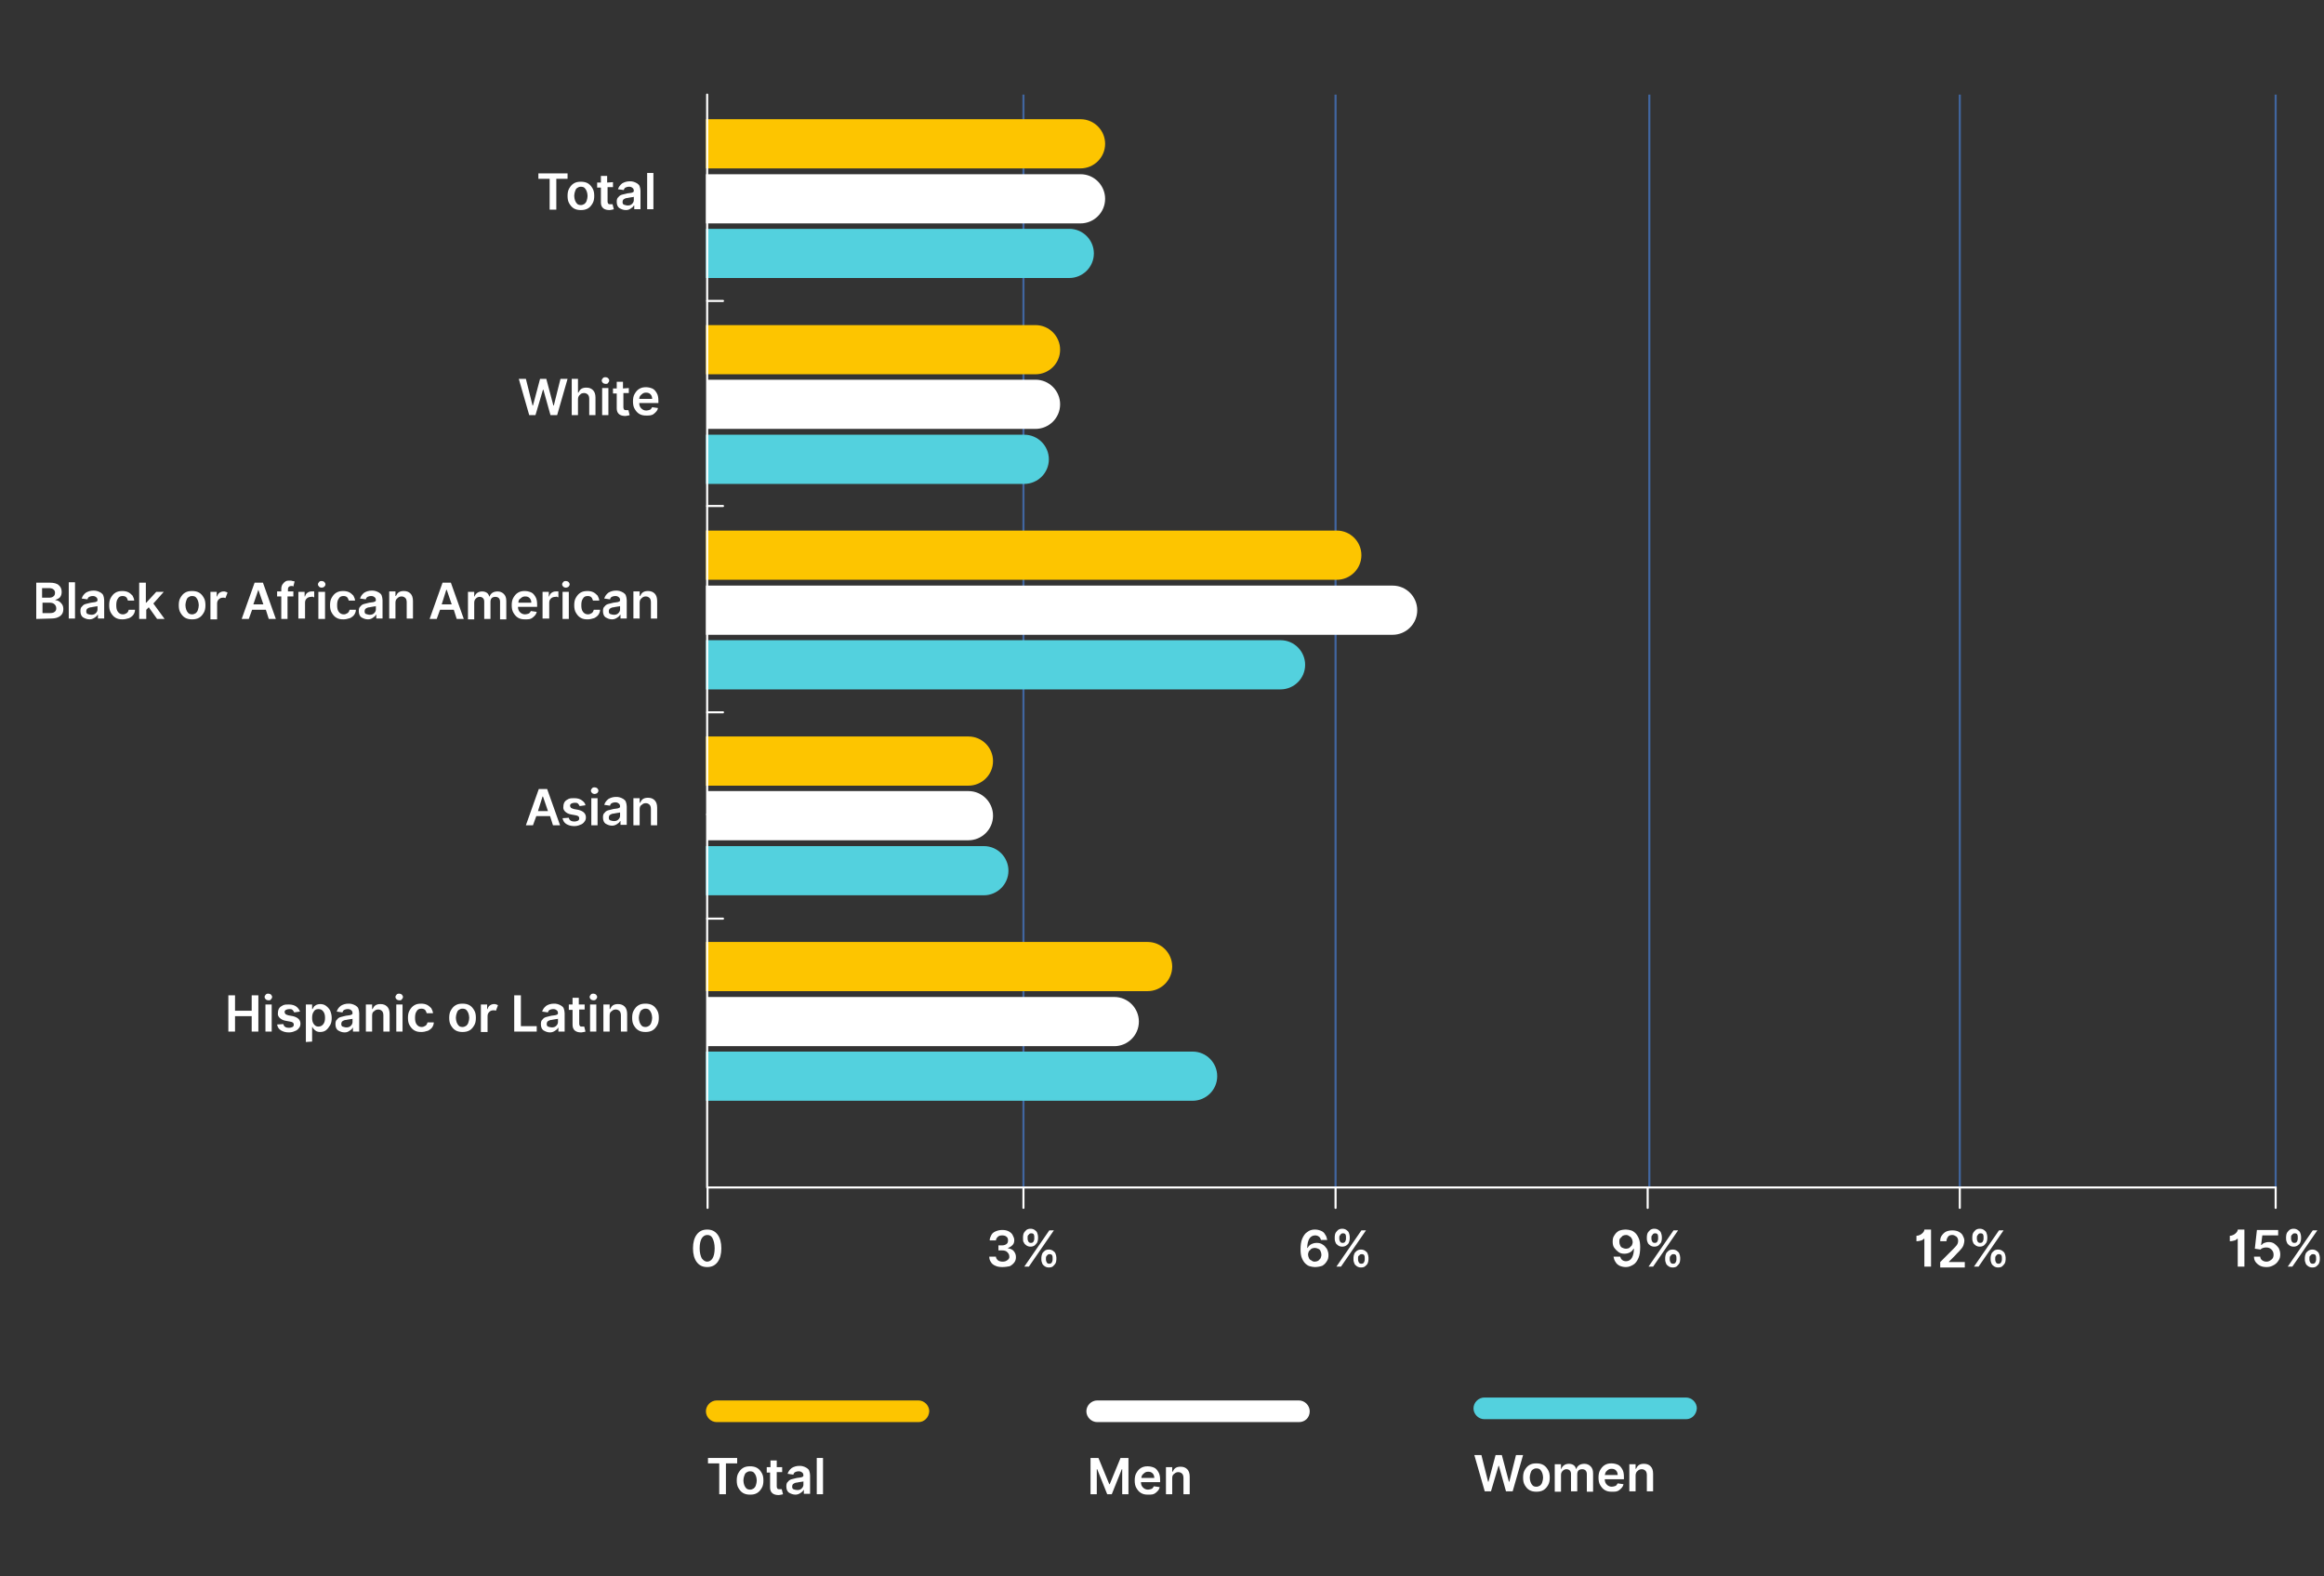 <?xml version="1.0" encoding="utf-8"?>
<!-- Generator: Adobe Illustrator 25.2.1, SVG Export Plug-In . SVG Version: 6.00 Build 0)  -->
<svg version="1.1" id="Layer_1" xmlns="http://www.w3.org/2000/svg" xmlns:xlink="http://www.w3.org/1999/xlink" x="0px" y="0px"
	 viewBox="0 0 557.7 378.2" style="enable-background:new 0 0 557.7 378.2;" xml:space="preserve">
<rect x="0" y="0" width="557.7" height="378.2" fill="#333333" stroke="none"/>
<style type="text/css">
	.st0{fill:none;stroke:#4166A0;stroke-width:0.499;stroke-miterlimit:10;}
	.st1{fill:#53D1DE;}
	.st2{fill:#FFFFFF;}
	.st3{fill:#FDC500;}
	.st4{fill:none;}
	.st5{enable-background:new    ;}
	.st6{fill:none;stroke:#FFFFFF;stroke-width:0.5;stroke-linecap:round;stroke-miterlimit:10;}
</style>
<line class="st0" x1="546.1" y1="284.9" x2="546.1" y2="22.7"/>
<line class="st0" x1="470.3" y1="284.9" x2="470.3" y2="22.7"/>
<line class="st0" x1="395.8" y1="284.9" x2="395.8" y2="22.7"/>
<line class="st0" x1="320.5" y1="284.9" x2="320.5" y2="22.7"/>
<line class="st0" x1="245.6" y1="284.9" x2="245.6" y2="22.7"/>
<g>
	<g>
		<g>
			<path class="st1" d="M169.4,54.9h87.2c3.3,0,5.9,2.7,5.9,5.9l0,0c0,3.3-2.7,5.9-5.9,5.9h-87.2L169.4,54.9L169.4,54.9z"/>
			<path class="st1" d="M169.4,104.3h76.4c3.3,0,5.9,2.7,5.9,5.9l0,0c0,3.3-2.7,5.9-5.9,5.9h-76.4V104.3z"/>
			<path class="st1" d="M169.4,153.6h137.9c3.3,0,5.9,2.7,5.9,5.9l0,0c0,3.3-2.7,5.9-5.9,5.9H169.4V153.6z"/>
			<path class="st1" d="M169.4,203h66.7c3.3,0,5.9,2.7,5.9,5.9l0,0c0,3.3-2.7,5.9-5.9,5.9h-66.7V203z"/>
			<path class="st1" d="M169.4,252.3h116.8c3.3,0,5.9,2.7,5.9,5.9l0,0c0,3.3-2.7,5.9-5.9,5.9H169.4V252.3z"/>
		</g>
	</g>
	<g>
		<g>
			<path class="st2" d="M259.3,41.8c3.3,0,5.9,2.7,5.9,5.9l0,0c0,3.3-2.7,5.9-5.9,5.9h-89.9V41.8"/>
			<path class="st2" d="M169.7,91.1h78.8c3.3,0,5.9,2.7,5.9,5.9l0,0c0,3.3-2.7,5.9-5.9,5.9h-78.8V91.1z"/>
			<path class="st2" d="M-14.8,140.5h349c3.3,0,5.9,2.7,5.9,5.9l0,0c0,3.3-2.7,5.9-5.9,5.9H169.4v-11.8L-14.8,140.5L-14.8,140.5z"/>
			<path class="st2" d="M169.7,189.8h62.7c3.3,0,5.9,2.7,5.9,5.9l0,0c0,3.3-2.7,5.9-5.9,5.9h-62.7V189.8z"/>
			<path class="st2" d="M169.7,239.2h97.7c3.3,0,5.9,2.7,5.9,5.9l0,0c0,3.3-2.7,5.9-5.9,5.9h-97.7V239.2z"/>
		</g>
	</g>
	<g>
		<g>
			<path class="st3" d="M259.3,28.6c3.3,0,5.9,2.7,5.9,5.9l0,0c0,3.3-2.7,5.9-5.9,5.9h-89.9V28.6"/>
			<path class="st3" d="M169.4,78h79.1c3.3,0,5.9,2.7,5.9,5.9l0,0c0,3.3-2.7,5.9-5.9,5.9h-79.1V78z"/>
			<path class="st3" d="M169.4,127.3h151.4c3.3,0,5.9,2.7,5.9,5.9l0,0c0,3.3-2.7,5.9-5.9,5.9H169.4V127.3z"/>
			<path class="st3" d="M169.4,176.7h63c3.3,0,5.9,2.7,5.9,5.9l0,0c0,3.3-2.7,5.9-5.9,5.9h-63V176.7z"/>
			<path class="st3" d="M169.4,226h106c3.3,0,5.9,2.7,5.9,5.9l0,0c0,3.3-2.7,5.9-5.9,5.9h-106V226z"/>
		</g>
	</g>
</g>
<rect x="3" y="41.5" class="st4" width="155.5" height="11.7"/>
<g class="st5">
	<path class="st2" d="M129.2,42.9v-1.3h7v1.3h-2.7v7.4h-1.6v-7.4H129.2z"/>
	<path class="st2" d="M139.4,50.4c-0.6,0-1.2-0.1-1.7-0.4s-0.8-0.7-1.1-1.2s-0.4-1.1-0.4-1.8s0.1-1.3,0.4-1.8
		c0.3-0.5,0.6-0.9,1.1-1.2s1-0.4,1.7-0.4c0.6,0,1.2,0.1,1.7,0.4c0.5,0.3,0.8,0.7,1.1,1.2s0.4,1.1,0.4,1.8s-0.1,1.3-0.4,1.8
		c-0.3,0.5-0.6,0.9-1.1,1.2C140.6,50.3,140,50.4,139.4,50.4z M139.4,49.2c0.3,0,0.6-0.1,0.9-0.3c0.2-0.2,0.4-0.4,0.5-0.8
		c0.1-0.3,0.2-0.7,0.2-1.1c0-0.4-0.1-0.8-0.2-1.1c-0.1-0.3-0.3-0.6-0.5-0.8s-0.5-0.3-0.9-0.3s-0.6,0.1-0.9,0.3s-0.4,0.5-0.5,0.8
		s-0.2,0.7-0.2,1.1c0,0.4,0.1,0.8,0.2,1.1c0.1,0.3,0.3,0.6,0.5,0.8S139,49.2,139.4,49.2z"/>
	<path class="st2" d="M147.1,43.7v1.2h-1.3v3.4c0,0.3,0.1,0.5,0.2,0.6c0.1,0.1,0.3,0.1,0.5,0.1c0.1,0,0.2,0,0.3,0s0.1,0,0.2,0
		l0.3,1.2c-0.1,0-0.2,0.1-0.4,0.1s-0.3,0.1-0.6,0.1c-0.6,0-1.1-0.1-1.5-0.4c-0.4-0.3-0.6-0.8-0.6-1.4V45h-0.9v-1.2h0.9v-1.6h1.5v1.6
		L147.1,43.7L147.1,43.7z"/>
	<path class="st2" d="M150.2,50.4c-0.6,0-1.1-0.2-1.6-0.5c-0.4-0.3-0.6-0.8-0.6-1.5c0-0.5,0.1-0.9,0.4-1.1c0.2-0.3,0.5-0.5,0.9-0.6
		s0.8-0.2,1.2-0.3c0.6-0.1,1-0.1,1.2-0.2c0.3-0.1,0.4-0.2,0.4-0.4l0,0c0-0.3-0.1-0.6-0.3-0.7c-0.2-0.2-0.5-0.3-0.8-0.3
		c-0.4,0-0.7,0.1-0.9,0.2s-0.4,0.4-0.4,0.6l-1.4-0.2c0.2-0.6,0.5-1,1-1.4c0.5-0.3,1.1-0.5,1.8-0.5c0.3,0,0.6,0,0.9,0.1
		c0.3,0.1,0.6,0.2,0.9,0.4c0.3,0.2,0.5,0.4,0.6,0.7s0.2,0.7,0.2,1.1v4.4h-1.5v-0.9h-0.1c-0.1,0.3-0.4,0.5-0.7,0.7
		S150.8,50.4,150.2,50.4z M150.6,49.3c0.5,0,0.8-0.1,1.1-0.4c0.3-0.3,0.4-0.6,0.4-0.9v-0.8c-0.1,0.1-0.2,0.1-0.4,0.1
		s-0.4,0.1-0.6,0.1c-0.2,0-0.4,0.1-0.5,0.1c-0.3,0-0.6,0.1-0.9,0.3c-0.2,0.1-0.3,0.4-0.3,0.7s0.1,0.5,0.3,0.6
		C150.1,49.2,150.3,49.3,150.6,49.3z"/>
	<path class="st2" d="M156.8,41.5v8.7h-1.5v-8.7H156.8z"/>
</g>
<rect x="3" y="90.9" class="st4" width="155.5" height="11.7"/>
<g class="st5">
	<path class="st2" d="M127,99.6l-2.5-8.7h1.7l1.6,6.4h0.1l1.7-6.4h1.5l1.7,6.4h0.1l1.6-6.4h1.7l-2.5,8.7h-1.6l-1.7-6.1h-0.1
		l-1.8,6.1H127z"/>
	<path class="st2" d="M138.7,95.8v3.8h-1.5v-8.7h1.5v3.3h0.1c0.2-0.4,0.4-0.7,0.7-0.9c0.3-0.2,0.7-0.3,1.2-0.3
		c0.7,0,1.2,0.2,1.6,0.6c0.4,0.4,0.6,1,0.6,1.8v4.2h-1.5v-3.9c0-0.4-0.1-0.8-0.3-1s-0.5-0.4-0.9-0.4s-0.8,0.1-1,0.4
		C138.9,94.9,138.7,95.3,138.7,95.8z"/>
	<path class="st2" d="M145.3,92.1c-0.2,0-0.5-0.1-0.6-0.2c-0.2-0.2-0.3-0.4-0.3-0.6s0.1-0.4,0.3-0.6s0.4-0.2,0.6-0.2
		c0.2,0,0.5,0.1,0.6,0.2c0.2,0.2,0.3,0.4,0.3,0.6s-0.1,0.4-0.3,0.6C145.8,92.1,145.6,92.1,145.3,92.1z M144.5,99.6v-6.5h1.5v6.5
		H144.5z"/>
	<path class="st2" d="M150.9,93.1v1.2h-1.3v3.4c0,0.3,0.1,0.5,0.2,0.6c0.1,0.1,0.3,0.1,0.5,0.1c0.1,0,0.2,0,0.3,0s0.1,0,0.2,0
		l0.3,1.2c-0.1,0-0.2,0.1-0.4,0.1s-0.3,0.1-0.6,0.1c-0.6,0-1.1-0.1-1.5-0.4S148,98.6,148,98v-3.6h-0.9v-1.2h0.9v-1.6h1.5v1.6
		L150.9,93.1L150.9,93.1z"/>
	<path class="st2" d="M155.1,99.7c-0.7,0-1.2-0.1-1.7-0.4s-0.8-0.7-1.1-1.2s-0.4-1.1-0.4-1.8c0-0.7,0.1-1.3,0.4-1.8
		c0.3-0.5,0.6-0.9,1.1-1.2c0.5-0.3,1-0.4,1.6-0.4c0.5,0,1,0.1,1.5,0.3s0.8,0.6,1.1,1.1s0.4,1.1,0.4,1.9v0.5h-4.6
		c0,0.6,0.2,1,0.5,1.3s0.7,0.5,1.2,0.5c0.3,0,0.6-0.1,0.9-0.2c0.2-0.1,0.4-0.4,0.5-0.6l1.4,0.2c-0.1,0.6-0.5,1-1,1.4
		S155.8,99.7,155.1,99.7z M153.4,95.7h3.1c0-0.4-0.1-0.8-0.4-1.1c-0.3-0.3-0.6-0.4-1.1-0.4s-0.8,0.2-1.1,0.5
		C153.6,94.9,153.4,95.3,153.4,95.7z"/>
</g>
<rect x="3" y="139.7" class="st4" width="155.5" height="11.7"/>
<g class="st5">
	<path class="st2" d="M8.7,148.5v-8.7H12c0.9,0,1.7,0.2,2.1,0.6c0.5,0.4,0.7,1,0.7,1.6c0,0.5-0.1,0.9-0.4,1.3
		c-0.3,0.3-0.7,0.5-1.1,0.6v0.1c0.3,0,0.6,0.1,0.9,0.3c0.3,0.2,0.5,0.4,0.7,0.7c0.2,0.3,0.3,0.7,0.3,1.1c0,0.5-0.1,0.9-0.3,1.2
		s-0.5,0.6-1,0.8c-0.4,0.2-1,0.3-1.7,0.3L8.7,148.5L8.7,148.5z M10.2,143.4h1.6c0.4,0,0.8-0.1,1-0.3c0.3-0.2,0.4-0.5,0.4-0.9
		c0-0.3-0.1-0.6-0.4-0.8c-0.2-0.2-0.6-0.3-1.1-0.3h-1.6v2.3H10.2z M10.2,147.1h1.7c0.6,0,1-0.1,1.2-0.3c0.3-0.2,0.4-0.5,0.4-0.8
		c0-0.4-0.1-0.7-0.4-1c-0.3-0.3-0.7-0.4-1.2-0.4h-1.7V147.1z"/>
	<path class="st2" d="M18,139.7v8.7h-1.5v-8.7H18z"/>
	<path class="st2" d="M21.5,148.6c-0.6,0-1.1-0.2-1.6-0.5c-0.4-0.3-0.6-0.8-0.6-1.5c0-0.5,0.1-0.9,0.4-1.1c0.2-0.3,0.5-0.5,0.9-0.6
		s0.8-0.2,1.2-0.3c0.6-0.1,1-0.1,1.2-0.2c0.3-0.1,0.4-0.2,0.4-0.4l0,0c0-0.3-0.1-0.6-0.3-0.7c-0.2-0.2-0.5-0.3-0.8-0.3
		c-0.4,0-0.7,0.1-0.9,0.2s-0.4,0.4-0.4,0.6l-1.4-0.2c0.2-0.6,0.5-1,1-1.4c0.5-0.3,1.1-0.5,1.8-0.5c0.3,0,0.6,0,0.9,0.1
		s0.6,0.2,0.9,0.4s0.5,0.4,0.6,0.7s0.2,0.7,0.2,1.1v4.4h-1.5v-0.9h-0.1c-0.1,0.3-0.4,0.5-0.7,0.7S22,148.6,21.5,148.6z M21.9,147.5
		c0.5,0,0.8-0.1,1.1-0.4c0.3-0.3,0.4-0.6,0.4-0.9v-0.8c-0.1,0.1-0.2,0.1-0.4,0.1c-0.2,0-0.4,0.1-0.6,0.1s-0.4,0.1-0.5,0.1
		c-0.3,0-0.6,0.1-0.9,0.3c-0.2,0.1-0.3,0.4-0.3,0.7s0.1,0.5,0.3,0.6C21.3,147.4,21.6,147.5,21.9,147.5z"/>
	<path class="st2" d="M29.4,148.6c-0.7,0-1.2-0.1-1.7-0.4s-0.8-0.7-1.1-1.2c-0.3-0.5-0.4-1.1-0.4-1.8s0.1-1.3,0.4-1.8
		s0.6-0.9,1.1-1.2s1-0.4,1.7-0.4c0.5,0,1,0.1,1.4,0.3c0.4,0.2,0.7,0.5,1,0.8c0.2,0.4,0.4,0.8,0.4,1.2h-1.5c-0.1-0.3-0.2-0.6-0.4-0.8
		c-0.2-0.2-0.5-0.3-0.9-0.3c-0.5,0-0.9,0.2-1.1,0.6c-0.3,0.4-0.4,0.9-0.4,1.6c0,0.7,0.1,1.2,0.4,1.6c0.3,0.4,0.7,0.6,1.2,0.6
		c0.3,0,0.6-0.1,0.9-0.3s0.4-0.5,0.5-0.8h1.5c0,0.5-0.2,0.9-0.4,1.2s-0.6,0.6-1,0.8C30.4,148.5,29.9,148.6,29.4,148.6z"/>
	<path class="st2" d="M33.4,148.5v-8.7H35v4.8h0.1l2.4-2.6h1.8l-2.5,2.8l2.7,3.7h-1.8l-2-2.8l-0.6,0.6v2.2H33.4z"/>
	<path class="st2" d="M46.1,148.6c-0.6,0-1.2-0.1-1.7-0.4s-0.8-0.7-1.1-1.2s-0.4-1.1-0.4-1.8s0.1-1.3,0.4-1.8
		c0.3-0.5,0.6-0.9,1.1-1.2s1-0.4,1.7-0.4c0.6,0,1.2,0.1,1.7,0.4c0.5,0.3,0.8,0.7,1.1,1.2s0.4,1.1,0.4,1.8s-0.1,1.3-0.4,1.8
		c-0.3,0.5-0.6,0.9-1.1,1.2C47.3,148.5,46.7,148.6,46.1,148.6z M46.1,147.4c0.3,0,0.6-0.1,0.9-0.3c0.2-0.2,0.4-0.4,0.5-0.8
		c0.1-0.3,0.2-0.7,0.2-1.1c0-0.4-0.1-0.8-0.2-1.1c-0.1-0.3-0.3-0.6-0.5-0.8s-0.5-0.3-0.9-0.3s-0.6,0.1-0.9,0.3s-0.4,0.5-0.5,0.8
		s-0.2,0.7-0.2,1.1c0,0.4,0.1,0.8,0.2,1.1c0.1,0.3,0.3,0.6,0.5,0.8S45.8,147.4,46.1,147.4z"/>
	<path class="st2" d="M50.5,148.5V142H52v1.1h0.1c0.1-0.4,0.3-0.7,0.6-0.9s0.6-0.3,1-0.3c0.2,0,0.3,0,0.5,0.1c0.1,0,0.3,0.1,0.4,0.2
		l-0.5,1.3c-0.1,0-0.2-0.1-0.3-0.1s-0.2,0-0.3,0c-0.4,0-0.7,0.1-1,0.4c-0.3,0.3-0.4,0.6-0.4,1v3.8h-1.6V148.5z"/>
	<path class="st2" d="M59.7,148.5H58l3.1-8.7h2l3.1,8.7h-1.7l-0.7-2.2h-3.3L59.7,148.5z M60.8,145h2.4l-1.2-3.5h0L60.8,145z"/>
	<path class="st2" d="M70.4,141.9v1.2H69v5.4h-1.5v-5.4h-1v-1.2h1v-0.6c0-0.4,0.1-0.8,0.3-1.1s0.4-0.5,0.7-0.7s0.7-0.2,1-0.2
		s0.5,0,0.7,0.1c0.2,0,0.4,0.1,0.5,0.1l-0.3,1.2c-0.1,0-0.1,0-0.2-0.1c-0.1,0-0.2,0-0.3,0c-0.3,0-0.5,0.1-0.6,0.2s-0.2,0.3-0.2,0.6
		v0.5H70.4z"/>
	<path class="st2" d="M71.6,148.5V142h1.5v1.1h0.1c0.1-0.4,0.3-0.7,0.6-0.9c0.3-0.2,0.6-0.3,1-0.3c0.1,0,0.2,0,0.3,0
		c0.1,0,0.2,0,0.3,0v1.4c-0.1,0-0.2,0-0.3-0.1s-0.3,0-0.4,0c-0.4,0-0.8,0.1-1.1,0.4s-0.4,0.6-0.4,1v3.8h-1.6V148.5z"/>
	<path class="st2" d="M77.2,141c-0.2,0-0.5-0.1-0.6-0.2c-0.2-0.2-0.3-0.4-0.3-0.6c0-0.2,0.1-0.4,0.3-0.6c0.2-0.2,0.4-0.2,0.6-0.2
		s0.5,0.1,0.6,0.2c0.2,0.2,0.3,0.4,0.3,0.6c0,0.2-0.1,0.4-0.3,0.6C77.6,140.9,77.4,141,77.2,141z M76.4,148.5V142H78v6.5H76.4z"/>
	<path class="st2" d="M82.4,148.6c-0.7,0-1.2-0.1-1.7-0.4s-0.8-0.7-1.1-1.2c-0.3-0.5-0.4-1.1-0.4-1.8s0.1-1.3,0.4-1.8
		s0.6-0.9,1.1-1.2s1-0.4,1.7-0.4c0.5,0,1,0.1,1.4,0.3s0.7,0.5,1,0.8c0.2,0.4,0.4,0.8,0.4,1.2h-1.5c-0.1-0.3-0.2-0.6-0.4-0.8
		c-0.2-0.2-0.5-0.3-0.9-0.3c-0.5,0-0.9,0.2-1.1,0.6c-0.3,0.4-0.4,0.9-0.4,1.6c0,0.7,0.1,1.2,0.4,1.6c0.3,0.4,0.7,0.6,1.2,0.6
		c0.3,0,0.6-0.1,0.9-0.3s0.4-0.5,0.5-0.8h1.5c0,0.5-0.2,0.9-0.4,1.2s-0.6,0.6-1,0.8C83.4,148.5,82.9,148.6,82.4,148.6z"/>
	<path class="st2" d="M88.3,148.6c-0.6,0-1.1-0.2-1.6-0.5c-0.4-0.3-0.6-0.8-0.6-1.5c0-0.5,0.1-0.9,0.4-1.1c0.2-0.3,0.5-0.5,0.9-0.6
		s0.8-0.2,1.2-0.3c0.6-0.1,1-0.1,1.2-0.2c0.3-0.1,0.4-0.2,0.4-0.4l0,0c0-0.3-0.1-0.6-0.3-0.7c-0.2-0.2-0.5-0.3-0.8-0.3
		c-0.4,0-0.7,0.1-0.9,0.2s-0.4,0.4-0.4,0.6l-1.4-0.2c0.2-0.6,0.5-1,1-1.4c0.5-0.3,1.1-0.5,1.8-0.5c0.3,0,0.6,0,0.9,0.1
		s0.6,0.2,0.9,0.4s0.5,0.4,0.6,0.7s0.2,0.7,0.2,1.1v4.4h-1.5v-0.9h-0.1c-0.1,0.3-0.4,0.5-0.7,0.7S88.9,148.6,88.3,148.6z
		 M88.7,147.5c0.5,0,0.8-0.1,1.1-0.4c0.3-0.3,0.4-0.6,0.4-0.9v-0.8c-0.1,0.1-0.2,0.1-0.4,0.1c-0.2,0-0.4,0.1-0.6,0.1
		s-0.4,0.1-0.5,0.1c-0.3,0-0.6,0.1-0.9,0.3c-0.2,0.1-0.3,0.4-0.3,0.7s0.1,0.5,0.3,0.6C88.2,147.4,88.4,147.5,88.7,147.5z"/>
	<path class="st2" d="M94.9,144.6v3.8h-1.5v-6.5h1.5v1.1H95c0.2-0.4,0.4-0.7,0.7-0.9s0.7-0.3,1.2-0.3c0.7,0,1.2,0.2,1.6,0.6
		s0.6,1,0.6,1.8v4.2h-1.5v-3.9c0-0.4-0.1-0.8-0.3-1c-0.2-0.2-0.5-0.4-0.9-0.4s-0.7,0.1-1,0.4C95,143.8,94.9,144.2,94.9,144.6z"/>
	<path class="st2" d="M104.8,148.5h-1.7l3.1-8.7h2l3.1,8.7h-1.7l-0.7-2.2h-3.3L104.8,148.5z M106,145h2.4l-1.2-3.5h-0.1L106,145z"/>
	<path class="st2" d="M112.3,148.5V142h1.5v1.1h0.1c0.1-0.4,0.4-0.7,0.7-0.9c0.3-0.2,0.7-0.3,1.1-0.3s0.8,0.1,1.1,0.3
		c0.3,0.2,0.5,0.5,0.6,0.9h0.1c0.1-0.4,0.4-0.7,0.7-0.9s0.8-0.3,1.2-0.3c0.6,0,1.1,0.2,1.5,0.6c0.4,0.4,0.6,0.9,0.6,1.7v4.4H120
		v-4.2c0-0.4-0.1-0.7-0.3-0.9c-0.2-0.2-0.5-0.3-0.8-0.3c-0.4,0-0.7,0.1-0.9,0.3s-0.3,0.5-0.3,0.9v4.1h-1.5v-4.2
		c0-0.3-0.1-0.6-0.3-0.8s-0.5-0.3-0.8-0.3s-0.6,0.1-0.9,0.4s-0.4,0.6-0.4,1v4h-1.5V148.5z"/>
	<path class="st2" d="M126,148.6c-0.7,0-1.2-0.1-1.7-0.4c-0.5-0.3-0.8-0.7-1.1-1.2c-0.3-0.5-0.4-1.1-0.4-1.8s0.1-1.3,0.4-1.8
		s0.6-0.9,1.1-1.2s1-0.4,1.6-0.4c0.5,0,1,0.1,1.5,0.3c0.5,0.2,0.8,0.6,1.1,1.1s0.4,1.1,0.4,1.9v0.5h-4.6c0,0.6,0.2,1,0.5,1.3
		s0.7,0.5,1.2,0.5c0.3,0,0.6-0.1,0.9-0.2c0.2-0.1,0.4-0.4,0.5-0.6l1.4,0.2c-0.1,0.6-0.5,1-1,1.4C127.3,148.6,126.8,148.6,126,148.6z
		 M124.4,144.6h3.1c0-0.4-0.1-0.8-0.4-1.1c-0.3-0.3-0.6-0.4-1.1-0.4s-0.8,0.2-1.1,0.5C124.5,143.8,124.4,144.2,124.4,144.6z"/>
	<path class="st2" d="M130.2,148.5V142h1.5v1.1h0.1c0.1-0.4,0.3-0.7,0.6-0.9s0.6-0.3,1-0.3c0.1,0,0.2,0,0.3,0s0.2,0,0.3,0v1.4
		c-0.1,0-0.2,0-0.3-0.1s-0.3,0-0.4,0c-0.4,0-0.8,0.1-1.1,0.4s-0.4,0.6-0.4,1v3.8h-1.6V148.5z"/>
	<path class="st2" d="M135.8,141c-0.2,0-0.5-0.1-0.6-0.2c-0.2-0.2-0.3-0.4-0.3-0.6c0-0.2,0.1-0.4,0.3-0.6c0.2-0.2,0.4-0.2,0.6-0.2
		c0.2,0,0.5,0.1,0.6,0.2c0.2,0.2,0.3,0.4,0.3,0.6c0,0.2-0.1,0.4-0.3,0.6C136.2,140.9,136,141,135.8,141z M135,148.5V142h1.5v6.5H135
		z"/>
	<path class="st2" d="M141,148.6c-0.7,0-1.2-0.1-1.7-0.4s-0.8-0.7-1.1-1.2s-0.4-1.1-0.4-1.8s0.1-1.3,0.4-1.8
		c0.3-0.5,0.6-0.9,1.1-1.2s1-0.4,1.7-0.4c0.5,0,1,0.1,1.4,0.3s0.7,0.5,1,0.8c0.2,0.4,0.4,0.8,0.4,1.2h-1.5c-0.1-0.3-0.2-0.6-0.4-0.8
		s-0.5-0.3-0.9-0.3c-0.5,0-0.9,0.2-1.1,0.6c-0.3,0.4-0.4,0.9-0.4,1.6c0,0.7,0.1,1.2,0.4,1.6c0.3,0.4,0.7,0.6,1.2,0.6
		c0.3,0,0.6-0.1,0.9-0.3s0.4-0.5,0.5-0.8h1.5c0,0.5-0.2,0.9-0.4,1.2s-0.6,0.6-1,0.8C142,148.5,141.5,148.6,141,148.6z"/>
	<path class="st2" d="M146.9,148.6c-0.6,0-1.1-0.2-1.6-0.5c-0.4-0.3-0.6-0.8-0.6-1.5c0-0.5,0.1-0.9,0.4-1.1c0.2-0.3,0.5-0.5,0.9-0.6
		s0.8-0.2,1.2-0.3c0.6-0.1,1-0.1,1.2-0.2c0.3-0.1,0.4-0.2,0.4-0.4l0,0c0-0.3-0.1-0.6-0.3-0.7c-0.2-0.2-0.5-0.3-0.8-0.3
		c-0.4,0-0.7,0.1-0.9,0.2s-0.4,0.4-0.4,0.6l-1.4-0.2c0.2-0.6,0.5-1,1-1.4c0.5-0.3,1.1-0.5,1.8-0.5c0.3,0,0.6,0,0.9,0.1
		c0.3,0.1,0.6,0.2,0.9,0.4c0.3,0.2,0.5,0.4,0.6,0.7s0.2,0.7,0.2,1.1v4.4h-1.5v-0.9h-0.1c-0.1,0.3-0.4,0.5-0.7,0.7
		S147.4,148.6,146.9,148.6z M147.3,147.5c0.5,0,0.8-0.1,1.1-0.4c0.3-0.3,0.4-0.6,0.4-0.9v-0.8c-0.1,0.1-0.2,0.1-0.4,0.1
		s-0.4,0.1-0.6,0.1c-0.2,0-0.4,0.1-0.5,0.1c-0.3,0-0.6,0.1-0.9,0.3c-0.2,0.1-0.3,0.4-0.3,0.7s0.1,0.5,0.3,0.6
		C146.7,147.4,147,147.5,147.3,147.5z"/>
	<path class="st2" d="M153.5,144.6v3.8H152v-6.5h1.5v1.1h0.1c0.2-0.4,0.4-0.7,0.7-0.9s0.7-0.3,1.2-0.3c0.7,0,1.2,0.2,1.6,0.6
		s0.6,1,0.6,1.8v4.2h-1.5v-3.9c0-0.4-0.1-0.8-0.3-1s-0.5-0.4-0.9-0.4s-0.7,0.1-1,0.4C153.6,143.8,153.5,144.2,153.5,144.6z"/>
</g>
<rect x="3" y="189.3" class="st4" width="155.5" height="11.7"/>
<g class="st5">
	<path class="st2" d="M127.9,198h-1.7l3.1-8.7h2l3.1,8.7h-1.7l-0.7-2.2h-3.3L127.9,198z M129.1,194.6h2.4l-1.2-3.5h-0.1L129.1,194.6
		z"/>
	<path class="st2" d="M140.5,193.2l-1.4,0.2c-0.1-0.2-0.2-0.4-0.4-0.6c-0.2-0.2-0.5-0.2-0.8-0.2s-0.6,0.1-0.8,0.2
		c-0.2,0.1-0.3,0.3-0.3,0.5s0.1,0.3,0.2,0.5c0.1,0.1,0.4,0.2,0.7,0.3l1.1,0.2c1.2,0.3,1.8,0.9,1.8,1.8c0,0.4-0.1,0.8-0.4,1.1
		c-0.2,0.3-0.6,0.6-1,0.7c-0.4,0.2-0.9,0.3-1.4,0.3c-0.8,0-1.4-0.2-1.9-0.5s-0.8-0.8-0.9-1.4l1.5-0.1c0.1,0.6,0.6,0.9,1.3,0.9
		c0.4,0,0.7-0.1,0.9-0.2c0.2-0.1,0.3-0.3,0.3-0.6c0-0.4-0.3-0.6-0.9-0.7l-1.1-0.2c-0.6-0.1-1.1-0.4-1.4-0.7
		c-0.3-0.3-0.5-0.7-0.4-1.2c0-0.4,0.1-0.8,0.3-1.1s0.5-0.5,0.9-0.7s0.9-0.2,1.4-0.2c0.8,0,1.4,0.2,1.8,0.5S140.4,192.6,140.5,193.2z
		"/>
	<path class="st2" d="M142.7,190.5c-0.2,0-0.5-0.1-0.6-0.2c-0.2-0.2-0.3-0.4-0.3-0.6c0-0.2,0.1-0.4,0.3-0.6c0.2-0.2,0.4-0.2,0.6-0.2
		c0.2,0,0.5,0.1,0.6,0.2c0.2,0.2,0.3,0.4,0.3,0.6c0,0.2-0.1,0.4-0.3,0.6C143.1,190.4,142.9,190.5,142.7,190.5z M141.9,198v-6.5h1.5
		v6.5H141.9z"/>
	<path class="st2" d="M146.9,198.1c-0.6,0-1.1-0.2-1.6-0.5c-0.4-0.3-0.6-0.8-0.6-1.5c0-0.5,0.1-0.9,0.4-1.1c0.2-0.3,0.5-0.5,0.9-0.6
		s0.8-0.2,1.2-0.3c0.6-0.1,1-0.1,1.2-0.2c0.3-0.1,0.4-0.2,0.4-0.4l0,0c0-0.3-0.1-0.6-0.3-0.7c-0.2-0.2-0.5-0.3-0.8-0.3
		c-0.4,0-0.7,0.1-0.9,0.2s-0.4,0.4-0.4,0.6l-1.4-0.2c0.2-0.6,0.5-1,1-1.4c0.5-0.3,1.1-0.5,1.8-0.5c0.3,0,0.6,0,0.9,0.1
		c0.3,0.1,0.6,0.2,0.9,0.4c0.3,0.2,0.5,0.4,0.6,0.7s0.2,0.7,0.2,1.1v4.4h-1.5V197h-0.1c-0.1,0.3-0.4,0.5-0.7,0.7
		S147.4,198.1,146.9,198.1z M147.3,197c0.5,0,0.8-0.1,1.1-0.4c0.3-0.3,0.4-0.6,0.4-0.9v-0.8c-0.1,0.1-0.2,0.1-0.4,0.1
		s-0.4,0.1-0.6,0.1c-0.2,0-0.4,0.1-0.5,0.1c-0.3,0-0.6,0.1-0.9,0.3c-0.2,0.1-0.3,0.4-0.3,0.7s0.1,0.5,0.3,0.6
		C146.7,196.9,147,197,147.3,197z"/>
	<path class="st2" d="M153.5,194.2v3.8H152v-6.5h1.5v1.1h0.1c0.2-0.4,0.4-0.7,0.7-0.9s0.7-0.3,1.2-0.3c0.7,0,1.2,0.2,1.6,0.6
		s0.6,1,0.6,1.8v4.2h-1.5v-3.9c0-0.4-0.1-0.8-0.3-1s-0.5-0.4-0.9-0.4s-0.7,0.1-1,0.4C153.6,193.3,153.5,193.7,153.5,194.2z"/>
</g>
<rect x="-18.9" y="238.8" class="st4" width="177.4" height="11.7"/>
<g class="st5">
	<path class="st2" d="M54.8,247.5v-8.7h1.6v3.7h4v-3.7H62v8.7h-1.6v-3.7h-4v3.7H54.8z"/>
	<path class="st2" d="M64.4,240c-0.2,0-0.5-0.1-0.6-0.2c-0.2-0.2-0.3-0.4-0.3-0.6c0-0.2,0.1-0.4,0.3-0.6c0.2-0.2,0.4-0.2,0.6-0.2
		s0.5,0.1,0.6,0.2c0.2,0.2,0.3,0.4,0.3,0.6c0,0.2-0.1,0.4-0.3,0.6C64.9,240,64.7,240,64.4,240z M63.7,247.5V241h1.5v6.5H63.7z"/>
	<path class="st2" d="M72,242.7l-1.4,0.2c-0.1-0.2-0.2-0.4-0.4-0.6c-0.2-0.2-0.5-0.2-0.8-0.2s-0.6,0.1-0.8,0.2
		c-0.2,0.1-0.3,0.3-0.3,0.5s0.1,0.3,0.2,0.5c0.1,0.1,0.4,0.2,0.7,0.3l1.1,0.2c1.2,0.3,1.8,0.9,1.8,1.8c0,0.4-0.1,0.8-0.4,1.1
		c-0.2,0.3-0.6,0.6-1,0.7c-0.4,0.2-0.9,0.3-1.4,0.3c-0.8,0-1.4-0.2-1.9-0.5s-0.8-0.8-0.9-1.4l1.5-0.1c0.1,0.6,0.6,0.9,1.3,0.9
		c0.4,0,0.7-0.1,0.9-0.2c0.2-0.1,0.3-0.3,0.3-0.6c0-0.4-0.3-0.6-0.9-0.7l-1.1-0.2c-0.6-0.1-1.1-0.4-1.4-0.7s-0.5-0.7-0.4-1.2
		c0-0.4,0.1-0.8,0.3-1.1s0.5-0.5,0.9-0.7s0.9-0.2,1.4-0.2c0.8,0,1.4,0.2,1.8,0.5S71.8,242.2,72,242.7z"/>
	<path class="st2" d="M73.4,250v-9h1.5v1.1H75c0.1-0.2,0.2-0.3,0.3-0.5c0.1-0.2,0.3-0.3,0.6-0.5c0.2-0.1,0.6-0.2,0.9-0.2
		c0.5,0,1,0.1,1.4,0.4c0.4,0.3,0.7,0.6,1,1.1c0.2,0.5,0.4,1.1,0.4,1.8s-0.1,1.3-0.4,1.8s-0.6,0.9-1,1.2s-0.9,0.4-1.4,0.4
		c-0.4,0-0.7-0.1-0.9-0.2s-0.4-0.3-0.6-0.5c-0.1-0.2-0.3-0.3-0.3-0.5h-0.1v3.5L73.4,250L73.4,250z M74.9,244.2
		c0,0.6,0.1,1.1,0.4,1.5s0.6,0.6,1.1,0.6s0.9-0.2,1.2-0.6c0.3-0.4,0.4-0.9,0.4-1.5s-0.1-1.1-0.4-1.5s-0.6-0.6-1.2-0.6
		c-0.5,0-0.9,0.2-1.1,0.6C75,243.1,74.9,243.6,74.9,244.2z"/>
	<path class="st2" d="M82.7,247.7c-0.6,0-1.1-0.2-1.6-0.5c-0.4-0.3-0.6-0.8-0.6-1.5c0-0.5,0.1-0.9,0.4-1.1c0.2-0.3,0.5-0.5,0.9-0.6
		s0.8-0.2,1.2-0.3c0.6-0.1,1-0.1,1.2-0.2c0.3-0.1,0.4-0.2,0.4-0.4l0,0c0-0.3-0.1-0.6-0.3-0.7c-0.2-0.2-0.5-0.3-0.8-0.3
		c-0.4,0-0.7,0.1-0.9,0.2s-0.4,0.4-0.4,0.6l-1.4-0.2c0.2-0.6,0.5-1,1-1.4c0.5-0.3,1.1-0.5,1.8-0.5c0.3,0,0.6,0,0.9,0.1
		s0.6,0.2,0.9,0.4s0.5,0.4,0.6,0.7s0.2,0.7,0.2,1.1v4.4h-1.5v-0.9h-0.1c-0.1,0.3-0.4,0.5-0.7,0.7S83.3,247.7,82.7,247.7z
		 M83.1,246.5c0.5,0,0.8-0.1,1.1-0.4c0.3-0.3,0.4-0.6,0.4-0.9v-0.8c-0.1,0.1-0.2,0.1-0.4,0.1c-0.2,0-0.4,0.1-0.6,0.1
		s-0.4,0.1-0.5,0.1c-0.3,0-0.6,0.1-0.9,0.3c-0.2,0.1-0.3,0.4-0.3,0.7s0.1,0.5,0.3,0.6C82.6,246.4,82.8,246.5,83.1,246.5z"/>
	<path class="st2" d="M89.3,243.7v3.8h-1.5V241h1.5v1.1h0.1c0.2-0.4,0.4-0.7,0.7-0.9s0.7-0.3,1.2-0.3c0.7,0,1.2,0.2,1.6,0.6
		s0.6,1,0.6,1.8v4.2H92v-3.9c0-0.4-0.1-0.8-0.3-1c-0.2-0.2-0.5-0.4-0.9-0.4s-0.7,0.1-1,0.4C89.4,242.8,89.3,243.2,89.3,243.7z"/>
	<path class="st2" d="M95.8,240c-0.2,0-0.5-0.1-0.6-0.2c-0.2-0.2-0.3-0.4-0.3-0.6c0-0.2,0.1-0.4,0.3-0.6c0.2-0.2,0.4-0.2,0.6-0.2
		s0.5,0.1,0.6,0.2c0.2,0.2,0.3,0.4,0.3,0.6c0,0.2-0.1,0.4-0.3,0.6C96.3,240,96.1,240,95.8,240z M95.1,247.5V241h1.5v6.5H95.1z"/>
	<path class="st2" d="M101.1,247.6c-0.7,0-1.2-0.1-1.7-0.4s-0.8-0.7-1.1-1.2c-0.3-0.5-0.4-1.1-0.4-1.8s0.1-1.3,0.4-1.8
		s0.6-0.9,1.1-1.2s1-0.4,1.7-0.4c0.5,0,1,0.1,1.4,0.3s0.7,0.5,1,0.8c0.2,0.4,0.4,0.8,0.4,1.2h-1.5c-0.1-0.3-0.2-0.6-0.4-0.8
		c-0.2-0.2-0.5-0.3-0.9-0.3c-0.5,0-0.9,0.2-1.1,0.6c-0.3,0.4-0.4,0.9-0.4,1.6c0,0.7,0.1,1.2,0.4,1.6c0.3,0.4,0.7,0.6,1.2,0.6
		c0.3,0,0.6-0.1,0.9-0.3s0.4-0.5,0.5-0.8h1.5c0,0.5-0.2,0.9-0.4,1.2s-0.6,0.6-1,0.8C102.1,247.5,101.6,247.6,101.1,247.6z"/>
	<path class="st2" d="M111,247.6c-0.6,0-1.2-0.1-1.7-0.4s-0.8-0.7-1.1-1.2s-0.4-1.1-0.4-1.8s0.1-1.3,0.4-1.8s0.6-0.9,1.1-1.2
		s1-0.4,1.7-0.4c0.6,0,1.2,0.1,1.7,0.4c0.5,0.3,0.8,0.7,1.1,1.2c0.3,0.5,0.4,1.1,0.4,1.8s-0.1,1.3-0.4,1.8s-0.6,0.9-1.1,1.2
		C112.2,247.5,111.6,247.6,111,247.6z M111,246.4c0.3,0,0.6-0.1,0.9-0.3c0.2-0.2,0.4-0.4,0.5-0.8c0.1-0.3,0.2-0.7,0.2-1.1
		c0-0.4-0.1-0.8-0.2-1.1s-0.3-0.6-0.5-0.8s-0.5-0.3-0.9-0.3s-0.6,0.1-0.9,0.3s-0.4,0.5-0.5,0.8s-0.2,0.7-0.2,1.1
		c0,0.4,0.1,0.8,0.2,1.1s0.3,0.6,0.5,0.8S110.6,246.4,111,246.4z"/>
	<path class="st2" d="M115.4,247.5V241h1.5v1.1h0.1c0.1-0.4,0.3-0.7,0.6-0.9c0.3-0.2,0.6-0.3,1-0.3c0.2,0,0.3,0,0.5,0.1
		c0.1,0,0.3,0.1,0.4,0.2l-0.5,1.3c-0.1,0-0.2-0.1-0.3-0.1c-0.1,0-0.2,0-0.3,0c-0.4,0-0.7,0.1-1,0.4c-0.3,0.3-0.4,0.6-0.4,1v3.8h-1.6
		V247.5z"/>
	<path class="st2" d="M123.4,247.5v-8.7h1.6v7.4h3.8v1.3H123.4z"/>
	<path class="st2" d="M132,247.7c-0.6,0-1.1-0.2-1.6-0.5c-0.4-0.3-0.6-0.8-0.6-1.5c0-0.5,0.1-0.9,0.4-1.1c0.2-0.3,0.5-0.5,0.9-0.6
		s0.8-0.2,1.2-0.3c0.6-0.1,1-0.1,1.2-0.2c0.3-0.1,0.4-0.2,0.4-0.4l0,0c0-0.3-0.1-0.6-0.3-0.7c-0.2-0.2-0.5-0.3-0.8-0.3
		c-0.4,0-0.7,0.1-0.9,0.2s-0.4,0.4-0.4,0.6l-1.4-0.2c0.2-0.6,0.5-1,1-1.4c0.5-0.3,1.1-0.5,1.8-0.5c0.3,0,0.6,0,0.9,0.1
		c0.3,0.1,0.6,0.2,0.9,0.4c0.3,0.2,0.5,0.4,0.6,0.7s0.2,0.7,0.2,1.1v4.4H134v-0.9h-0.1c-0.1,0.3-0.4,0.5-0.7,0.7
		S132.5,247.7,132,247.7z M132.4,246.5c0.5,0,0.8-0.1,1.1-0.4c0.3-0.3,0.4-0.6,0.4-0.9v-0.8c-0.1,0.1-0.2,0.1-0.4,0.1
		s-0.4,0.1-0.6,0.1c-0.2,0-0.4,0.1-0.5,0.1c-0.3,0-0.6,0.1-0.9,0.3c-0.2,0.1-0.3,0.4-0.3,0.7s0.1,0.5,0.3,0.6
		C131.8,246.4,132.1,246.5,132.4,246.5z"/>
	<path class="st2" d="M140.3,241v1.2H139v3.4c0,0.3,0.1,0.5,0.2,0.6c0.1,0.1,0.3,0.1,0.5,0.1c0.1,0,0.2,0,0.3,0s0.1,0,0.2,0l0.3,1.2
		c-0.1,0-0.2,0.1-0.4,0.1s-0.3,0.1-0.6,0.1c-0.6,0-1.1-0.1-1.5-0.4c-0.4-0.3-0.6-0.8-0.6-1.4v-3.6h-0.9V241h0.9v-1.6h1.5v1.6H140.3z
		"/>
	<path class="st2" d="M142.4,240c-0.2,0-0.5-0.1-0.6-0.2c-0.2-0.2-0.3-0.4-0.3-0.6c0-0.2,0.1-0.4,0.3-0.6c0.2-0.2,0.4-0.2,0.6-0.2
		c0.2,0,0.5,0.1,0.6,0.2c0.2,0.2,0.3,0.4,0.3,0.6c0,0.2-0.1,0.4-0.3,0.6C142.8,240,142.6,240,142.4,240z M141.6,247.5V241h1.5v6.5
		H141.6z"/>
	<path class="st2" d="M146.3,243.7v3.8h-1.5V241h1.5v1.1h0.1c0.2-0.4,0.4-0.7,0.7-0.9s0.7-0.3,1.2-0.3c0.7,0,1.2,0.2,1.6,0.6
		s0.6,1,0.6,1.8v4.2H149v-3.9c0-0.4-0.1-0.8-0.3-1s-0.5-0.4-0.9-0.4s-0.7,0.1-1,0.4C146.4,242.8,146.3,243.2,146.3,243.7z"/>
	<path class="st2" d="M154.9,247.6c-0.6,0-1.2-0.1-1.7-0.4s-0.8-0.7-1.1-1.2s-0.4-1.1-0.4-1.8s0.1-1.3,0.4-1.8
		c0.3-0.5,0.6-0.9,1.1-1.2s1-0.4,1.7-0.4c0.6,0,1.2,0.1,1.7,0.4c0.5,0.3,0.8,0.7,1.1,1.2s0.4,1.1,0.4,1.8s-0.1,1.3-0.4,1.8
		c-0.3,0.5-0.6,0.9-1.1,1.2C156.1,247.5,155.5,247.6,154.9,247.6z M154.9,246.4c0.3,0,0.6-0.1,0.9-0.3c0.2-0.2,0.4-0.4,0.5-0.8
		c0.1-0.3,0.2-0.7,0.2-1.1c0-0.4-0.1-0.8-0.2-1.1c-0.1-0.3-0.3-0.6-0.5-0.8s-0.5-0.3-0.9-0.3s-0.6,0.1-0.9,0.3s-0.4,0.5-0.5,0.8
		s-0.2,0.7-0.2,1.1c0,0.4,0.1,0.8,0.2,1.1c0.1,0.3,0.3,0.6,0.5,0.8S154.5,246.4,154.9,246.4z"/>
</g>
<rect x="260.8" y="349.8" class="st4" width="47.4" height="11.7"/>
<g class="st5">
	<path class="st2" d="M261.7,349.8h1.9l2.6,6.3h0.1l2.6-6.3h1.9v8.7h-1.5v-6h-0.1l-2.4,6h-1.1l-2.4-6h-0.1v6h-1.5V349.8z"/>
	<path class="st2" d="M275.5,358.6c-0.7,0-1.2-0.1-1.7-0.4s-0.8-0.7-1.1-1.2c-0.3-0.5-0.4-1.1-0.4-1.8c0-0.7,0.1-1.3,0.4-1.8
		s0.6-0.9,1.1-1.2c0.5-0.3,1-0.4,1.6-0.4c0.5,0,1,0.1,1.5,0.3s0.8,0.6,1.1,1.1c0.3,0.5,0.4,1.1,0.4,1.9v0.5h-4.6
		c0,0.6,0.2,1,0.5,1.3s0.7,0.5,1.2,0.5c0.3,0,0.6-0.1,0.9-0.2c0.2-0.1,0.4-0.4,0.5-0.6l1.4,0.2c-0.1,0.6-0.5,1-1,1.4
		S276.3,358.6,275.5,358.6z M273.9,354.6h3.1c0-0.4-0.1-0.8-0.4-1.1c-0.3-0.3-0.6-0.4-1.1-0.4s-0.8,0.2-1.1,0.5
		C274.1,353.8,273.9,354.2,273.9,354.6z"/>
	<path class="st2" d="M281.3,354.7v3.8h-1.5V352h1.5v1.1h0.1c0.2-0.4,0.4-0.7,0.7-0.9s0.7-0.3,1.2-0.3c0.7,0,1.2,0.2,1.6,0.6
		s0.6,1,0.6,1.8v4.2H284v-3.9c0-0.4-0.1-0.8-0.3-1c-0.2-0.2-0.5-0.4-0.9-0.4s-0.7,0.1-1,0.4C281.4,353.8,281.3,354.2,281.3,354.7z"
		/>
</g>
<path class="st2" d="M311.7,341.2h-48.4c-1.4,0-2.6-1.2-2.6-2.6l0,0c0-1.4,1.2-2.6,2.6-2.6h48.4c1.4,0,2.6,1.2,2.6,2.6l0,0
	C314.3,340.1,313.2,341.2,311.7,341.2z"/>
<rect x="169.4" y="349.8" class="st4" width="47.4" height="11.7"/>
<g class="st5">
	<path class="st2" d="M169.9,351.1v-1.3h7v1.3h-2.7v7.4h-1.6v-7.4H169.9z"/>
	<path class="st2" d="M180,358.6c-0.6,0-1.2-0.1-1.7-0.4s-0.8-0.7-1.1-1.2s-0.4-1.1-0.4-1.8c0-0.7,0.1-1.3,0.4-1.8
		c0.3-0.5,0.6-0.9,1.1-1.2c0.5-0.3,1-0.4,1.7-0.4c0.6,0,1.2,0.1,1.7,0.4s0.8,0.7,1.1,1.2s0.4,1.1,0.4,1.8c0,0.7-0.1,1.3-0.4,1.8
		c-0.3,0.5-0.6,0.9-1.1,1.2C181.2,358.5,180.7,358.6,180,358.6z M180,357.4c0.3,0,0.6-0.1,0.9-0.3c0.2-0.2,0.4-0.4,0.5-0.8
		c0.1-0.3,0.2-0.7,0.2-1.1s-0.1-0.8-0.2-1.1c-0.1-0.3-0.3-0.6-0.5-0.8c-0.2-0.2-0.5-0.3-0.9-0.3s-0.6,0.1-0.9,0.3s-0.4,0.5-0.5,0.8
		s-0.2,0.7-0.2,1.1s0.1,0.8,0.2,1.1c0.1,0.3,0.3,0.6,0.5,0.8S179.7,357.4,180,357.4z"/>
	<path class="st2" d="M187.7,352v1.2h-1.3v3.4c0,0.3,0.1,0.5,0.2,0.6c0.1,0.1,0.3,0.1,0.5,0.1c0.1,0,0.2,0,0.3,0s0.1,0,0.2,0
		l0.3,1.2c-0.1,0-0.2,0.1-0.4,0.1s-0.3,0.1-0.6,0.1c-0.6,0-1.1-0.1-1.5-0.4s-0.6-0.8-0.6-1.4v-3.6H184V352h0.9v-1.6h1.5v1.6H187.7z"
		/>
	<path class="st2" d="M190.9,358.6c-0.6,0-1.1-0.2-1.6-0.5c-0.4-0.3-0.6-0.8-0.6-1.5c0-0.5,0.1-0.9,0.4-1.1c0.2-0.3,0.5-0.5,0.9-0.6
		s0.8-0.2,1.2-0.3c0.6-0.1,1-0.1,1.2-0.2c0.3-0.1,0.4-0.2,0.4-0.4l0,0c0-0.3-0.1-0.6-0.3-0.7c-0.2-0.2-0.5-0.3-0.8-0.3
		c-0.4,0-0.7,0.1-0.9,0.2s-0.4,0.4-0.4,0.6l-1.4-0.2c0.2-0.6,0.5-1,1-1.4c0.5-0.3,1.1-0.5,1.8-0.5c0.3,0,0.6,0,0.9,0.1
		c0.3,0.1,0.6,0.2,0.9,0.4c0.3,0.2,0.5,0.4,0.6,0.7s0.2,0.7,0.2,1.1v4.4h-1.5v-0.9h-0.1c-0.1,0.3-0.4,0.5-0.7,0.7
		S191.4,358.6,190.9,358.6z M191.3,357.5c0.5,0,0.8-0.1,1.1-0.4s0.4-0.6,0.4-0.9v-0.8c-0.1,0.1-0.2,0.1-0.4,0.1s-0.4,0.1-0.6,0.1
		c-0.2,0-0.4,0.1-0.5,0.1c-0.3,0-0.6,0.1-0.9,0.3c-0.2,0.1-0.3,0.4-0.3,0.7c0,0.3,0.1,0.5,0.3,0.6
		C190.7,357.4,191,357.5,191.3,357.5z"/>
	<path class="st2" d="M197.5,349.8v8.7H196v-8.7H197.5z"/>
</g>
<path class="st3" d="M220.4,341.2H172c-1.4,0-2.6-1.2-2.6-2.6l0,0c0-1.4,1.2-2.6,2.6-2.6h48.4c1.4,0,2.6,1.2,2.6,2.6l0,0
	C222.9,340.1,221.8,341.2,220.4,341.2z"/>
<rect x="353.6" y="349.1" class="st4" width="65.1" height="11.7"/>
<g class="st5">
	<path class="st2" d="M356.3,357.8l-2.5-8.7h1.7l1.6,6.4h0.1l1.7-6.4h1.5l1.7,6.4h0.1l1.6-6.4h1.7l-2.5,8.7h-1.6l-1.7-6.1h-0.1
		l-1.8,6.1H356.3z"/>
	<path class="st2" d="M368.7,357.9c-0.6,0-1.2-0.1-1.7-0.4s-0.8-0.7-1.1-1.2s-0.4-1.1-0.4-1.8c0-0.7,0.1-1.3,0.4-1.8
		s0.6-0.9,1.1-1.2c0.5-0.3,1-0.4,1.7-0.4c0.6,0,1.2,0.1,1.7,0.4s0.8,0.7,1.1,1.2c0.3,0.5,0.4,1.1,0.4,1.8c0,0.7-0.1,1.3-0.4,1.8
		s-0.6,0.9-1.1,1.2C369.9,357.8,369.3,357.9,368.7,357.9z M368.7,356.7c0.3,0,0.6-0.1,0.9-0.3c0.2-0.2,0.4-0.4,0.5-0.8
		c0.1-0.3,0.2-0.7,0.2-1.1s-0.1-0.8-0.2-1.1c-0.1-0.3-0.3-0.6-0.5-0.8c-0.2-0.2-0.5-0.3-0.9-0.3s-0.6,0.1-0.9,0.3s-0.4,0.5-0.5,0.8
		s-0.2,0.7-0.2,1.1s0.1,0.8,0.2,1.1c0.1,0.3,0.3,0.6,0.5,0.8S368.3,356.7,368.7,356.7z"/>
	<path class="st2" d="M373.1,357.8v-6.5h1.5v1.1h0.1c0.1-0.4,0.4-0.7,0.7-0.9c0.3-0.2,0.7-0.3,1.1-0.3s0.8,0.1,1.1,0.3
		c0.3,0.2,0.5,0.5,0.6,0.9h0.1c0.1-0.4,0.4-0.7,0.7-0.9s0.8-0.3,1.2-0.3c0.6,0,1.1,0.2,1.5,0.6s0.6,0.9,0.6,1.7v4.4h-1.5v-4.2
		c0-0.4-0.1-0.7-0.3-0.9c-0.2-0.2-0.5-0.3-0.8-0.3c-0.4,0-0.7,0.1-0.9,0.3s-0.3,0.5-0.3,0.9v4.1H377v-4.2c0-0.3-0.1-0.6-0.3-0.8
		s-0.5-0.3-0.8-0.3s-0.6,0.1-0.9,0.4s-0.4,0.6-0.4,1v4h-1.5V357.8z"/>
	<path class="st2" d="M386.8,357.9c-0.7,0-1.2-0.1-1.7-0.4s-0.8-0.7-1.1-1.2c-0.3-0.5-0.4-1.1-0.4-1.8c0-0.7,0.1-1.3,0.4-1.8
		s0.6-0.9,1.1-1.2c0.5-0.3,1-0.4,1.6-0.4c0.5,0,1,0.1,1.5,0.3s0.8,0.6,1.1,1.1c0.3,0.5,0.4,1.1,0.4,1.9v0.5h-4.6
		c0,0.6,0.2,1,0.5,1.3s0.7,0.5,1.2,0.5c0.3,0,0.6-0.1,0.9-0.2c0.2-0.1,0.4-0.4,0.5-0.6l1.4,0.2c-0.1,0.6-0.5,1-1,1.4
		S387.6,357.9,386.8,357.9z M385.1,353.9h3.1c0-0.4-0.1-0.8-0.4-1.1c-0.3-0.3-0.6-0.4-1.1-0.4s-0.8,0.2-1.1,0.5
		C385.3,353.1,385.2,353.5,385.1,353.9z"/>
	<path class="st2" d="M392.5,354v3.8H391v-6.5h1.5v1.1h0.1c0.2-0.4,0.4-0.7,0.7-0.9s0.7-0.3,1.2-0.3c0.7,0,1.2,0.2,1.6,0.6
		s0.6,1,0.6,1.8v4.2h-1.5v-3.9c0-0.4-0.1-0.8-0.3-1c-0.2-0.2-0.5-0.4-0.9-0.4s-0.7,0.1-1,0.4C392.7,353.1,392.5,353.5,392.5,354z"/>
</g>
<path class="st1" d="M404.6,340.5h-48.4c-1.4,0-2.6-1.2-2.6-2.6l0,0c0-1.4,1.2-2.6,2.6-2.6h48.4c1.4,0,2.6,1.2,2.6,2.6l0,0
	C407.1,339.4,406,340.5,404.6,340.5z"/>
<g>
	<line class="st6" x1="169.7" y1="284.9" x2="169.7" y2="22.7"/>
	<g>
		<g>
			<line class="st6" x1="169.7" y1="195.4" x2="173.5" y2="195.4"/>
			<line class="st6" x1="169.7" y1="170.9" x2="173.5" y2="170.9"/>
			<line class="st6" x1="169.7" y1="220.4" x2="173.5" y2="220.4"/>
			<line class="st6" x1="169.7" y1="121.4" x2="173.5" y2="121.4"/>
			<line class="st6" x1="169.7" y1="72.2" x2="173.5" y2="72.2"/>
		</g>
	</g>
</g>
<g>
	<g>
		<g>
			<g class="st5">
				<path class="st2" d="M169.7,304c-1.1,0-1.9-0.4-2.5-1.2s-0.9-1.9-0.9-3.3s0.3-2.5,0.9-3.3c0.6-0.8,1.4-1.2,2.5-1.2
					s1.9,0.4,2.5,1.2c0.6,0.8,0.9,1.9,0.9,3.3s-0.3,2.5-0.9,3.3S170.8,304,169.7,304z M169.7,302.7c0.5,0,1-0.3,1.3-0.8
					s0.5-1.3,0.5-2.4c0-1-0.2-1.8-0.5-2.4s-0.7-0.8-1.3-0.8c-0.5,0-1,0.3-1.3,0.8s-0.5,1.3-0.5,2.4c0,1,0.2,1.8,0.5,2.4
					C168.8,302.4,169.2,302.7,169.7,302.7z"/>
			</g>
			<g class="st5">
				<path class="st2" d="M240.5,304c-0.6,0-1.2-0.1-1.6-0.3c-0.5-0.2-0.9-0.5-1.1-0.9c-0.3-0.4-0.4-0.8-0.4-1.3h1.6
					c0,0.4,0.2,0.6,0.5,0.9c0.3,0.2,0.7,0.3,1.1,0.3c0.5,0,0.8-0.1,1.2-0.4c0.3-0.2,0.5-0.6,0.4-0.9c0-0.4-0.2-0.7-0.5-1
					s-0.7-0.4-1.3-0.4h-0.8v-1.2h0.8c0.5,0,0.8-0.1,1.1-0.3c0.3-0.2,0.4-0.5,0.4-0.9s-0.1-0.7-0.4-0.9c-0.2-0.2-0.6-0.3-1-0.3
					s-0.8,0.1-1,0.3s-0.5,0.5-0.5,0.9h-1.5c0-0.5,0.2-0.9,0.4-1.3s0.6-0.7,1.1-0.9s1-0.3,1.5-0.3c0.6,0,1.1,0.1,1.5,0.3
					c0.4,0.2,0.8,0.5,1,0.9s0.4,0.8,0.4,1.2c0,0.5-0.1,0.9-0.4,1.2s-0.7,0.6-1.1,0.7v0.1c0.6,0.1,1.1,0.3,1.4,0.7s0.5,0.8,0.5,1.4
					c0,0.5-0.1,0.9-0.4,1.3c-0.3,0.4-0.7,0.7-1.1,0.9C241.7,303.9,241.2,304,240.5,304z"/>
				<path class="st2" d="M245.5,297.2v-0.5c0-0.3,0.1-0.7,0.2-0.9s0.4-0.5,0.6-0.7c0.3-0.2,0.6-0.3,1-0.3s0.7,0.1,1,0.3
					c0.3,0.2,0.5,0.4,0.6,0.7s0.2,0.6,0.2,0.9v0.5c0,0.3-0.1,0.7-0.2,0.9s-0.4,0.5-0.6,0.7c-0.3,0.2-0.6,0.3-1,0.3s-0.7-0.1-1-0.3
					c-0.3-0.2-0.5-0.4-0.6-0.7C245.5,297.9,245.5,297.6,245.5,297.2z M245.8,303.9l6-8.7h1.1l-6,8.7H245.8z M246.6,296.8v0.5
					c0,0.2,0.1,0.4,0.2,0.6c0.1,0.2,0.3,0.3,0.6,0.3s0.5-0.1,0.6-0.3s0.2-0.4,0.2-0.6v-0.5c0-0.2,0-0.4-0.1-0.6s-0.3-0.3-0.6-0.3
					s-0.5,0.1-0.6,0.3C246.6,296.4,246.6,296.6,246.6,296.8z M249.9,302.2v-0.5c0-0.3,0.1-0.6,0.2-0.9c0.1-0.3,0.4-0.5,0.6-0.7
					s0.6-0.3,1-0.3s0.7,0.1,1,0.3s0.5,0.4,0.6,0.7s0.2,0.6,0.2,0.9v0.5c0,0.3-0.1,0.7-0.2,0.9s-0.4,0.5-0.6,0.7s-0.6,0.3-1,0.3
					s-0.7-0.1-1-0.3c-0.3-0.2-0.5-0.4-0.6-0.7S249.9,302.6,249.9,302.2z M251,301.8v0.5c0,0.2,0.1,0.4,0.2,0.6
					c0.1,0.2,0.3,0.3,0.6,0.3s0.5-0.1,0.6-0.3s0.2-0.4,0.2-0.6v-0.5c0-0.2,0-0.4-0.1-0.6s-0.3-0.3-0.6-0.3s-0.5,0.1-0.6,0.3
					C251.1,301.3,251,301.6,251,301.8z"/>
			</g>
			<g class="st5">
				<path class="st2" d="M315.5,304c-0.4,0-0.8-0.1-1.2-0.2c-0.4-0.1-0.8-0.4-1.1-0.7c-0.3-0.3-0.6-0.8-0.8-1.3s-0.3-1.2-0.3-2
					c0-1,0.1-1.9,0.4-2.6s0.7-1.3,1.2-1.6c0.5-0.4,1.1-0.6,1.8-0.6c0.6,0,1,0.1,1.5,0.3s0.8,0.5,1,0.9c0.3,0.4,0.4,0.8,0.5,1.3H317
					c-0.1-0.3-0.2-0.6-0.5-0.8c-0.2-0.2-0.6-0.3-0.9-0.3c-0.6,0-1.1,0.3-1.4,0.8s-0.5,1.3-0.5,2.2h0.1c0.2-0.4,0.5-0.7,0.9-0.9
					s0.8-0.3,1.3-0.3s1,0.1,1.4,0.4c0.4,0.2,0.7,0.6,1,1c0.2,0.4,0.4,0.9,0.4,1.5s-0.1,1.1-0.4,1.5c-0.3,0.5-0.6,0.8-1.1,1.1
					C316.7,303.9,316.1,304,315.5,304z M315.5,302.7c0.3,0,0.6-0.1,0.8-0.2s0.4-0.4,0.6-0.6c0.1-0.3,0.2-0.5,0.2-0.9
					c0-0.3-0.1-0.6-0.2-0.8c-0.1-0.3-0.3-0.5-0.6-0.6c-0.2-0.1-0.5-0.2-0.8-0.2s-0.6,0.1-0.8,0.2c-0.2,0.2-0.4,0.4-0.6,0.6
					c-0.1,0.3-0.2,0.5-0.2,0.8s0.1,0.6,0.2,0.8c0.1,0.3,0.3,0.5,0.6,0.6C314.9,302.6,315.2,302.7,315.5,302.7z"/>
				<path class="st2" d="M320.3,297.2v-0.5c0-0.3,0.1-0.7,0.2-0.9s0.4-0.5,0.6-0.7c0.3-0.2,0.6-0.3,1-0.3s0.7,0.1,1,0.3
					c0.3,0.2,0.5,0.4,0.6,0.7s0.2,0.6,0.2,0.9v0.5c0,0.3-0.1,0.7-0.2,0.9c-0.1,0.3-0.3,0.5-0.6,0.7c-0.3,0.2-0.6,0.3-1,0.3
					s-0.7-0.1-1-0.3c-0.3-0.2-0.5-0.4-0.6-0.7C320.4,297.9,320.3,297.6,320.3,297.2z M320.7,303.9l6-8.7h1.1l-6,8.7H320.7z
					 M321.4,296.8v0.5c0,0.2,0.1,0.4,0.2,0.6s0.3,0.3,0.6,0.3s0.5-0.1,0.6-0.3c0.1-0.2,0.2-0.4,0.2-0.6v-0.5c0-0.2,0-0.4-0.1-0.6
					s-0.3-0.3-0.6-0.3c-0.3,0-0.5,0.1-0.6,0.3C321.5,296.4,321.4,296.6,321.4,296.8z M324.8,302.2v-0.5c0-0.3,0.1-0.6,0.2-0.9
					s0.4-0.5,0.6-0.7c0.3-0.2,0.6-0.3,1-0.3s0.7,0.1,1,0.3c0.3,0.2,0.5,0.4,0.6,0.7s0.2,0.6,0.2,0.9v0.5c0,0.3-0.1,0.7-0.2,0.9
					c-0.1,0.3-0.4,0.5-0.6,0.7s-0.6,0.3-1,0.3s-0.7-0.1-1-0.3s-0.5-0.4-0.6-0.7S324.8,302.6,324.8,302.2z M325.9,301.8v0.5
					c0,0.2,0.1,0.4,0.2,0.6s0.3,0.3,0.6,0.3s0.5-0.1,0.6-0.3s0.2-0.4,0.2-0.6v-0.5c0-0.2,0-0.4-0.1-0.6s-0.3-0.3-0.6-0.3
					c-0.3,0-0.5,0.1-0.6,0.3C325.9,301.3,325.9,301.6,325.9,301.8z"/>
			</g>
			<g class="st5">
				<path class="st2" d="M390.2,295c0.4,0,0.8,0.1,1.2,0.2c0.4,0.1,0.8,0.4,1.1,0.7c0.3,0.3,0.6,0.8,0.8,1.3s0.3,1.2,0.3,2
					c0,1-0.1,1.9-0.4,2.6s-0.7,1.3-1.2,1.6s-1.1,0.6-1.8,0.6c-0.6,0-1-0.1-1.5-0.3c-0.4-0.2-0.8-0.5-1-0.9c-0.3-0.4-0.4-0.8-0.5-1.3
					h1.6c0.1,0.3,0.2,0.6,0.5,0.8c0.2,0.2,0.6,0.3,0.9,0.3c0.6,0,1.1-0.3,1.4-0.8s0.5-1.3,0.5-2.2H392c-0.2,0.4-0.5,0.7-0.9,0.9
					c-0.4,0.2-0.8,0.3-1.3,0.3s-1-0.1-1.4-0.4s-0.7-0.6-1-1s-0.4-0.9-0.4-1.5s0.1-1.1,0.4-1.5c0.3-0.5,0.6-0.8,1.1-1.1
					C389,295.1,389.6,295,390.2,295z M390.2,296.3c-0.3,0-0.6,0.1-0.8,0.2c-0.2,0.2-0.4,0.4-0.6,0.6s-0.2,0.5-0.2,0.9
					c0,0.3,0.1,0.6,0.2,0.8c0.1,0.3,0.3,0.5,0.6,0.6c0.2,0.1,0.5,0.2,0.8,0.2s0.6-0.1,0.8-0.2c0.2-0.2,0.4-0.4,0.6-0.6
					c0.1-0.3,0.2-0.5,0.2-0.8s-0.1-0.6-0.2-0.8s-0.3-0.5-0.6-0.6C390.8,296.4,390.5,296.3,390.2,296.3z"/>
				<path class="st2" d="M395.2,297.2v-0.5c0-0.3,0.1-0.7,0.2-0.9s0.4-0.5,0.6-0.7c0.3-0.2,0.6-0.3,1-0.3s0.7,0.1,1,0.3
					c0.3,0.2,0.5,0.4,0.6,0.7s0.2,0.6,0.2,0.9v0.5c0,0.3-0.1,0.7-0.2,0.9s-0.4,0.5-0.6,0.7c-0.3,0.2-0.6,0.3-1,0.3s-0.7-0.1-1-0.3
					c-0.3-0.2-0.5-0.4-0.6-0.7C395.3,297.9,395.2,297.6,395.2,297.2z M395.6,303.9l6-8.7h1.1l-6,8.7H395.6z M396.3,296.8v0.5
					c0,0.2,0.1,0.4,0.2,0.6s0.3,0.3,0.6,0.3c0.3,0,0.5-0.1,0.6-0.3s0.2-0.4,0.2-0.6v-0.5c0-0.2,0-0.4-0.1-0.6s-0.3-0.3-0.6-0.3
					c-0.3,0-0.5,0.1-0.6,0.3C396.4,296.4,396.3,296.6,396.3,296.8z M399.6,302.2v-0.5c0-0.3,0.1-0.6,0.2-0.9s0.4-0.5,0.6-0.7
					s0.6-0.3,1-0.3s0.7,0.1,1,0.3s0.5,0.4,0.6,0.7s0.2,0.6,0.2,0.9v0.5c0,0.3-0.1,0.7-0.2,0.9s-0.4,0.5-0.6,0.7s-0.6,0.3-1,0.3
					s-0.7-0.1-1-0.3c-0.3-0.2-0.5-0.4-0.6-0.7S399.6,302.6,399.6,302.2z M400.7,301.8v0.5c0,0.2,0.1,0.4,0.2,0.6s0.3,0.3,0.6,0.3
					c0.3,0,0.5-0.1,0.6-0.3s0.2-0.4,0.2-0.6v-0.5c0-0.2,0-0.4-0.1-0.6s-0.3-0.3-0.6-0.3c-0.3,0-0.5,0.1-0.6,0.3
					C400.8,301.3,400.7,301.6,400.7,301.8z"/>
			</g>
			<g class="st5">
				<path class="st2" d="M463.4,295.2v8.7h-1.6v-6.7h-0.1c-0.1,0.1-0.3,0.3-0.6,0.4c-0.3,0.1-0.7,0.2-1.2,0.2v-1.3
					c0.3,0,0.6-0.1,0.8-0.2c0.2-0.1,0.4-0.2,0.6-0.4c0.2-0.2,0.3-0.3,0.4-0.5s0.1-0.3,0.1-0.4h1.6V295.2z"/>
				<path class="st2" d="M465.6,303.9v-1.1l3-3c0.4-0.4,0.8-0.8,1-1.1s0.3-0.6,0.3-1s-0.1-0.7-0.4-1c-0.3-0.2-0.6-0.4-1-0.4
					s-0.8,0.1-1,0.4s-0.4,0.6-0.4,1.1h-1.5c0-0.6,0.1-1,0.4-1.4s0.6-0.7,1-0.9c0.4-0.2,1-0.3,1.5-0.3c0.6,0,1.1,0.1,1.5,0.3
					s0.8,0.5,1,0.9s0.4,0.8,0.4,1.3c0,0.3-0.1,0.6-0.2,1c-0.1,0.3-0.3,0.7-0.7,1.1c-0.3,0.4-0.8,0.8-1.3,1.4l-1.5,1.5v0.1h3.8v1.3
					h-5.9V303.9z"/>
				<path class="st2" d="M473.3,297.2v-0.5c0-0.3,0.1-0.7,0.2-0.9s0.4-0.5,0.6-0.7c0.3-0.2,0.6-0.3,1-0.3s0.7,0.1,1,0.3
					c0.3,0.2,0.5,0.4,0.6,0.7s0.2,0.6,0.2,0.9v0.5c0,0.3-0.1,0.7-0.2,0.9s-0.4,0.5-0.6,0.7c-0.3,0.2-0.6,0.3-1,0.3s-0.7-0.1-1-0.3
					c-0.3-0.2-0.5-0.4-0.6-0.7C473.4,297.9,473.3,297.6,473.3,297.2z M473.7,303.9l6-8.7h1.1l-6,8.7H473.7z M474.4,296.8v0.5
					c0,0.2,0.1,0.4,0.2,0.6s0.3,0.3,0.6,0.3c0.3,0,0.5-0.1,0.6-0.3s0.2-0.4,0.2-0.6v-0.5c0-0.2,0-0.4-0.1-0.6s-0.3-0.3-0.6-0.3
					c-0.3,0-0.5,0.1-0.6,0.3C474.5,296.4,474.4,296.6,474.4,296.8z M477.7,302.2v-0.5c0-0.3,0.1-0.6,0.2-0.9s0.4-0.5,0.6-0.7
					s0.6-0.3,1-0.3s0.7,0.1,1,0.3s0.5,0.4,0.6,0.7s0.2,0.6,0.2,0.9v0.5c0,0.3-0.1,0.7-0.2,0.9s-0.4,0.5-0.6,0.7s-0.6,0.3-1,0.3
					s-0.7-0.1-1-0.3c-0.3-0.2-0.5-0.4-0.6-0.7S477.7,302.6,477.7,302.2z M478.8,301.8v0.5c0,0.2,0.1,0.4,0.2,0.6s0.3,0.3,0.6,0.3
					c0.3,0,0.5-0.1,0.6-0.3s0.2-0.4,0.2-0.6v-0.5c0-0.2,0-0.4-0.1-0.6s-0.3-0.3-0.6-0.3c-0.3,0-0.5,0.1-0.6,0.3
					C478.9,301.3,478.8,301.6,478.8,301.8z"/>
			</g>
			<g class="st5">
				<path class="st2" d="M538.6,295.2v8.7H537v-6.7h-0.1c-0.1,0.1-0.3,0.3-0.6,0.4s-0.7,0.2-1.2,0.2v-1.3c0.3,0,0.6-0.1,0.8-0.2
					s0.4-0.2,0.6-0.4c0.2-0.2,0.3-0.3,0.4-0.5c0.1-0.2,0.1-0.3,0.1-0.4h1.6V295.2z"/>
				<path class="st2" d="M543.9,304c-0.6,0-1.1-0.1-1.5-0.3c-0.4-0.2-0.8-0.5-1.1-0.9s-0.4-0.8-0.4-1.3h1.5c0,0.4,0.2,0.7,0.5,0.9
					c0.3,0.2,0.6,0.3,1,0.3c0.5,0,0.8-0.2,1.2-0.5s0.5-0.7,0.5-1.2s-0.2-0.9-0.5-1.2s-0.7-0.5-1.2-0.5c-0.3,0-0.5,0-0.8,0.1
					s-0.5,0.2-0.6,0.4l-1.4-0.2l0.5-4.5h5.1v1.3h-3.8l-0.3,2.3h0.1c0.2-0.2,0.4-0.4,0.7-0.5s0.6-0.2,1-0.2c0.5,0,1,0.1,1.4,0.4
					s0.7,0.6,1,1c0.2,0.4,0.4,0.9,0.4,1.5s-0.1,1.1-0.4,1.5c-0.3,0.5-0.6,0.8-1.1,1.1C545,303.9,544.5,304,543.9,304z"/>
				<path class="st2" d="M548.6,297.2v-0.5c0-0.3,0.1-0.7,0.2-0.9s0.4-0.5,0.6-0.7c0.3-0.2,0.6-0.3,1-0.3s0.7,0.1,1,0.3
					c0.3,0.2,0.5,0.4,0.6,0.7s0.2,0.6,0.2,0.9v0.5c0,0.3-0.1,0.7-0.2,0.9c-0.1,0.3-0.3,0.5-0.6,0.7s-0.6,0.3-1,0.3s-0.7-0.1-1-0.3
					c-0.3-0.2-0.5-0.4-0.6-0.7C548.7,297.9,548.6,297.6,548.6,297.2z M549,303.9l6-8.7h1.1l-6,8.7H549z M549.8,296.8v0.5
					c0,0.2,0.1,0.4,0.2,0.6c0.1,0.2,0.3,0.3,0.6,0.3s0.5-0.1,0.6-0.3c0.1-0.2,0.2-0.4,0.2-0.6v-0.5c0-0.2,0-0.4-0.1-0.6
					s-0.3-0.3-0.6-0.3s-0.5,0.1-0.6,0.3C549.8,296.4,549.8,296.6,549.8,296.8z M553.1,302.2v-0.5c0-0.3,0.1-0.6,0.2-0.9
					c0.1-0.3,0.4-0.5,0.6-0.7c0.3-0.2,0.6-0.3,1-0.3s0.7,0.1,1,0.3c0.3,0.2,0.5,0.4,0.6,0.7s0.2,0.6,0.2,0.9v0.5
					c0,0.3-0.1,0.7-0.2,0.9c-0.1,0.3-0.4,0.5-0.6,0.7s-0.6,0.3-1,0.3s-0.7-0.1-1-0.3s-0.5-0.4-0.6-0.7S553.1,302.6,553.1,302.2z
					 M554.2,301.8v0.5c0,0.2,0.1,0.4,0.2,0.6c0.1,0.2,0.3,0.3,0.6,0.3s0.5-0.1,0.6-0.3s0.2-0.4,0.2-0.6v-0.5c0-0.2,0-0.4-0.1-0.6
					s-0.3-0.3-0.6-0.3s-0.5,0.1-0.6,0.3C554.2,301.3,554.2,301.6,554.2,301.8z"/>
			</g>
		</g>
	</g>
	<line class="st6" x1="169.8" y1="284.9" x2="546.1" y2="284.9"/>
	<g>
		<g>
			<line class="st6" x1="169.8" y1="284.9" x2="169.8" y2="289.8"/>
			<line class="st6" x1="245.6" y1="284.9" x2="245.6" y2="289.8"/>
			<line class="st6" x1="320.5" y1="284.9" x2="320.5" y2="289.8"/>
			<line class="st6" x1="395.4" y1="284.9" x2="395.4" y2="289.8"/>
			<line class="st6" x1="470.3" y1="284.9" x2="470.3" y2="289.8"/>
			<line class="st6" x1="546.1" y1="284.9" x2="546.1" y2="289.8"/>
		</g>
	</g>
</g>
</svg>
